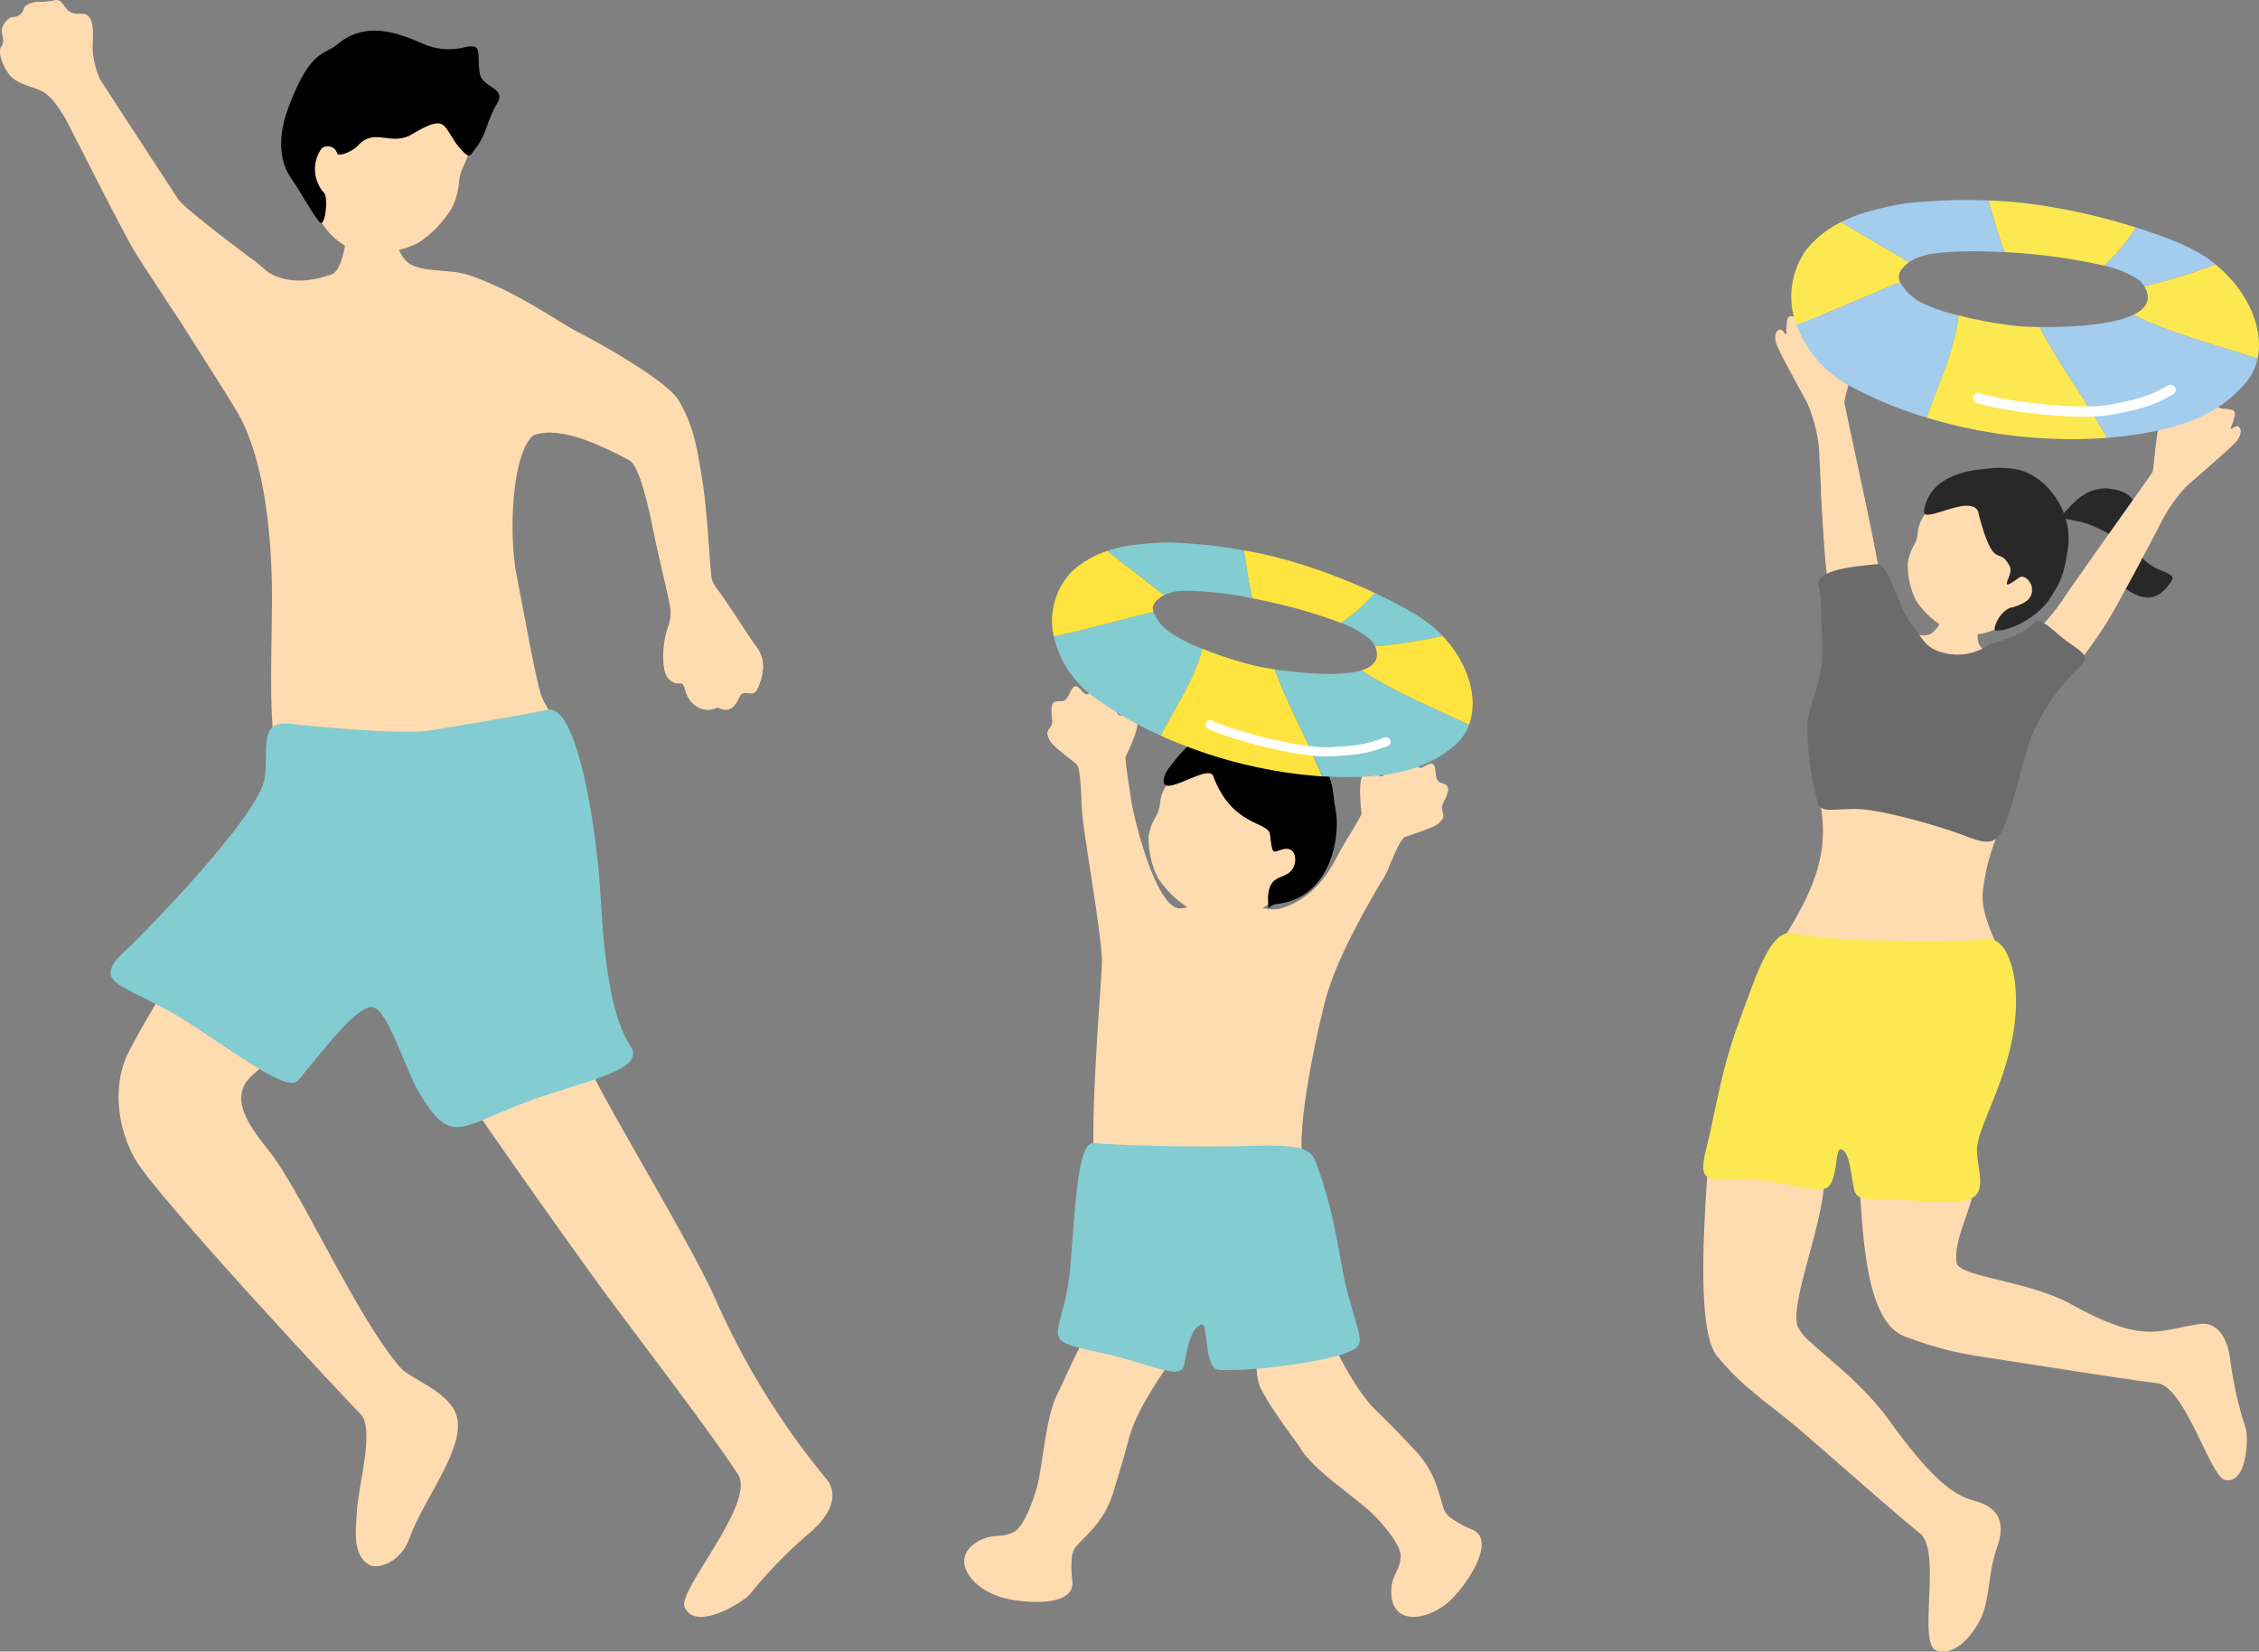 <svg xmlns="http://www.w3.org/2000/svg" width="357.876" height="261.617" viewBox="0 0 357.876 261.617">
  <rect x="0" y="0" width="357.876" height="261.617" fill="#808080" stroke="none"/>
  <g id="グループ_150810" data-name="グループ 150810" transform="translate(-192.711 -4166.384)">
    <g id="グループ_150678" data-name="グループ 150678" transform="translate(-214.768 3506.382)">
      <path id="パス_228219" data-name="パス 228219" d="M510.071,741.614c1.173,1.6.956,2.627,2.112,4.131s3.966,5.819,5.759,8.587c.729,1.127,2.608,2.914.592,7.277-.759,1.641-2.107-.4-3.062,1.5-1.607,3.194-2.739,1.05-3.724,1.512-1.7.8-4-.372-4.626-2.814s-1.1-.364-2.763-2.187c-1-1.1-.853-5.339.317-8.155a7.879,7.879,0,0,0-.574-6.626C503.462,743.535,509.472,740.8,510.071,741.614Z" transform="translate(8.912 7.546)" fill="#ffdbb0"/>
      <path id="パス_228220" data-name="パス 228220" d="M478.994,805.478c7.993-5.537,11.836-1.435,15.255,8.838,1.544,4.638,16.4,28.679,20.654,38.268a121.955,121.955,0,0,0,17.544,28.433c1.717,1.987,1.38,5.206-2.791,8.664a74.047,74.047,0,0,0-9.316,9.6c-.947,1.178-8.745,6.1-10.355,1.967-1.037-2.663,11.4-16.49,8.458-20.97-4.5-6.854-14.8-20.3-20.28-27.673-5.559-7.479-21.512-30.109-24.295-34.465C468.7,810.044,473.109,809.554,478.994,805.478Z" transform="translate(5.938 13.246)" fill="#ffdbb0"/>
      <path id="パス_228221" data-name="パス 228221" d="M470.723,891.3c2.218-6.3,9.326-14.809,7.385-19.8-1.446-3.717-7.246-5.48-8.9-7.416-7.074-8.3-15.667-27.992-20.79-34.321-3.585-4.428-6.182-8.573-2.607-11.833,6.076-5.541,10.956-9.449,11.152-11.642.216-2.4-15.129-13.908-17.633-11.756-2.713,2.333-8.418,10.807-12.961,19.479-2.981,5.689-1.651,12.687.92,17.168,3.412,5.951,33.406,38.08,35.7,40.364,2.347,2.335-.376,11.45-.565,15.486-.122,2.606-.836,6.727,1.9,8.382C465.734,896.258,469.427,894.984,470.723,891.3Z" transform="translate(1.592 12.436)" fill="#ffdbb0"/>
      <g id="グループ_150677" data-name="グループ 150677" transform="translate(452.02 664.863)">
        <path id="パス_228222" data-name="パス 228222" d="M452.538,690.231c1.494,5.066,4.763,8.083,7.884,8.716a14.914,14.914,0,0,0,9.339-1.3,17.349,17.349,0,0,0,5.4-5.666,12.069,12.069,0,0,0,1.071-4.036c.308-3.326,2.322-2.863,1.579-9.857-.225-2.123.1-6.548-8.218-8.764C462.283,667.371,444.375,673.581,452.538,690.231Z" transform="translate(-448.04 -664.032)" fill="#ffdbb0"/>
        <path id="パス_228223" data-name="パス 228223" d="M457.236,666.556c5.157-4.344,11.474-.771,14.016.181a10.145,10.145,0,0,0,6.019.349c3.089-.706,1.886,1.027,2.455,4.191.428,2.378,4.612,2.118,2.488,5.082a24.182,24.182,0,0,0-1.462,3.516,11.406,11.406,0,0,1-1.64,3.142c-.7.781-.862,1.731-1.782.836a9.9,9.9,0,0,1-1.93-2.43c-1.5-2.2-1.458-3.526-6.381-.591-3.382,2.017-5.949-1.116-8.637,1.837-.88.966-3.069,1.772-3.241,1.253a1.568,1.568,0,0,0-2.493-.821,5.64,5.64,0,0,0,.384,7.029c.71.623.222,5.8-.752,4.594-1.217-1.5-2.833-4.551-4.372-6.766-2.725-3.922-1.522-8.635-.48-11.407C452.9,667.307,455.082,668.374,457.236,666.556Z" transform="translate(-448.244 -664.451)"/>
      </g>
      <path id="パス_228224" data-name="パス 228224" d="M495.9,709.272c-3.767-2.261-9.681-6.262-16.242-8.536-3.374-1.169-7.781-.329-9.944-2.127-1.763-1.466-2.442-5.709-2.75-6.367-.4.123-6.3-.972-6.631-.9.1.461-.452,8.439-2.562,9.193-2.429.868-7.8,2.338-11.6-1.556-2.181-2.233-5.993-1.3-7.837,0-3.918,2.761-8.786,1.361-4.235,9.554.762,1.37,7.094,11.066,8.828,14.118,3.841,6.761,5.38,18.085,5.348,29.491-.036,12.694-1.319,30.195,4.678,30.528,3.445.192,10.212-2.039,18.77-2.686,5.953-.449,17.485-.346,22.75-1.911,4.245-1.261-1.81-6.581-3.433-10.526-.825-2.007-2.5-11.564-4.007-19.3-1.525-7.829-.473-22.792,4.1-22.792,3.93,0,7.083,2.207,8.156-3.824C500.429,715.224,502.723,713.366,495.9,709.272Z" transform="translate(2.295 2.902)" fill="#ffdbb0"/>
      <path id="パス_228225" data-name="パス 228225" d="M505.893,816.2c-2.938-4.51-4.1-12.455-4.737-23.51-.678-11.755-3.831-30.875-8.435-29.775-2.708.647-18.918,3.326-18.919,3.326-5.272.561-17.858-.679-21.928-1.131-5.156-.573-3.216,4.761-3.979,8.791-1.128,5.947-18.187,23.562-22.22,27.344-5.753,5.393.667,5.072,10.364,11.337,7.7,4.974,15.526,10.989,17.161,9.043,4.211-5.011,9.413-11.981,11.83-11.619,2.443.366,5.205,9.991,7.417,13.653,4.742,7.853,6.121,5.721,15.225,2.034C497.155,821.858,508.574,820.319,505.893,816.2Z" transform="translate(1.484 9.528)" fill="#83ccd2"/>
      <path id="パス_228226" data-name="パス 228226" d="M491.211,707.818c5.364,2.686,15,8.32,16.728,11.152,2.676,4.369,3.118,8.661,3.767,12.433,1.1,6.4,1.236,16.749,1.875,17.51,1.219,1.454,4.214,5.642,6.124,8.33.778,1.094,2.732,2.8.906,7.244-.686,1.673-2.122-.307-2.994,1.63-1.467,3.26-2.691,1.167-3.654,1.672-1.666.871-4.009-.2-4.743-2.611s-1.118-.316-2.856-2.066c-1.044-1.052-1.083-5.3-.036-8.161a6.587,6.587,0,0,0,.4-2.55c-.049-1.249-1.6-7.168-2.709-12.559-.645-3.143-2.124-10.393-3.843-11.3-4.271-2.261-10.625-5.349-14.769-4.069-4.069,1.258-2.321-3.22-1.131-9.118C485.38,709.9,485.772,705.094,491.211,707.818Z" transform="translate(6.983 4.356)" fill="#ffdbb0"/>
      <path id="パス_228227" data-name="パス 228227" d="M448.461,701.877c-3.314-2.563-11.894-8.916-12.834-10.425-.671-1.076-12.071-18.45-12.349-18.992a14.416,14.416,0,0,1-1.1-4.279c-.188-1.432.826-6.217-1.9-6-2.9.227-2.346-2.316-4.036-2.169a10,10,0,0,1-2.234.272c-.87-.1-2.593.32-2.769,1.093a1.677,1.677,0,0,1-1.649,1.309c-.793,0-1.823,1.289-1.826,2.083s.529,1.826-.093,2.635.337,3.438,1.514,4.691c.952,1.012,2.722,1.5,4.175,2.013,2.37.842,3.456,3.231,4.149,4.1.378.476,9.461,18.72,11.453,21.894,1.721,2.741,8.71,13.411,11.588,17.4,1.571,2.178,6.926-3.765,8.66-5.777C452.124,708.345,452.882,705.3,448.461,701.877Z" transform="translate(0)" fill="#ffdbb0"/>
    </g>
    <g id="グループ_150683" data-name="グループ 150683" transform="translate(-358.94 3510.142)">
      <g id="グループ_150680" data-name="グループ 150680" transform="translate(704.402 764.889)">
        <path id="パス_228228" data-name="パス 228228" d="M747.377,847.07c-4.228,1.765-4.055,8.8-2.85,11.05,2.127,3.962,5.17,7.673,6.4,9.6,1.937,3.024,7.16,6.557,10.482,9.4,1.808,1.546,5.311,5.568,5.225,7.415-.115,2.484-1.464,2.882-1.5,5.57-.067,5.443,5.685,4.829,9.308,1.48,2.538-2.344,7.4-9.408,3.647-11.212a16.713,16.713,0,0,1-3.7-2.015,3.3,3.3,0,0,1-.95-1.372c-.76-2.1-1.156-5.687-4.6-9.281s-2.885-3.1-6.087-6.222-5.916-8.7-7.607-12.136C752.878,844.718,751.754,845.241,747.377,847.07Z" transform="translate(-697.48 -746.685)" fill="#ffdbb0"/>
        <path id="パス_228229" data-name="パス 228229" d="M728.016,772.689c.427-.847,1.961-4.066,1.887-5.435-.131-2.392-2.457-.453-3.135-1.3s-1.267-3.3-2.08-4.169-1.639.406-2.543.956-1.47-1.752-2.386-1.065c-.627.469-.8,2.33-2,2.256s-1.473.222-1.5,1.46.422,1.882-.227,2.711-.481,1.117-.066,1.993,2.541,2.381,4.257,3.8c.749.621.735,5.859.869,7.129.359,3.385,2.013,2.567,4.973,2.3,1.236-.111,3.5.9,3.018-2.529C728.873,779.3,727.818,773.08,728.016,772.689Z" transform="translate(-702.434 -761.491)" fill="#ffdbb0"/>
        <path id="パス_228230" data-name="パス 228230" d="M758.536,780.009c-.116-.939-.477-4.489.054-5.753.929-2.208,2.467.4,3.389-.165s2.3-2.678,3.363-3.225,1.407.934,2.073,1.757,1.974-1.155,2.605-.2c.432.653-.032,2.464,1.123,2.8s1.313.707.921,1.881-1.032,1.63-.7,2.628.078,1.215-.609,1.9-3.193,1.387-5.29,2.148c-.915.333-2.294,4.3-3.157,5.994-1.893,3.706-3.206,1.748-5.906.5-1.126-.52-2.805-1.273-1.195-4.341C756.027,784.37,758.59,780.445,758.536,780.009Z" transform="translate(-695.59 -759.864)" fill="#ffdbb0"/>
        <path id="パス_228231" data-name="パス 228231" d="M759.172,807.544c2.1-6.732,6.6-14.321,9.158-18.674,1.687-2.872-.653-3.734-1.96-4.176-2.829-.958-3.247-3.154-5.356.718-1.035,1.9-3.326,6.88-8.945,8.709-3.284,1.068-5.27-1.751-11.046-1.536-1.987.073-4.413,2.33-6.1,1.39-3.023-1.681-5.638-11.039-6.656-15.7-.55-2.511-2.531-2.481-4.526-2.349-1.929.127-3.439-.59-3.466,2.575-.023,2.716,3.265,20.19,3.153,24.409-.087,3.27-1.734,21.978-1.278,30.681.529,10.095,8.23,8.626,19.01,7.034,8.525-1.259,16.9,2.433,14.243-5.965C753.781,829.539,758.217,810.615,759.172,807.544Z" transform="translate(-701.612 -758.962)" fill="#ffdbb0"/>
        <g id="グループ_150679" data-name="グループ 150679" transform="translate(29.188 6.107)">
          <path id="パス_228232" data-name="パス 228232" d="M748.178,794.812c-3.693,2.545-7.792,2.815-10.6,1.6a16.016,16.016,0,0,1-6.815-5.747,13.977,13.977,0,0,1-1.514-6.547,8.382,8.382,0,0,1,1.136-3.211c1.4-2.346-.441-3.1,3.6-7.3,1.227-1.276,7.76-6.743,15.492-3.846C756.279,772.306,755.906,789.486,748.178,794.812Z" transform="translate(-729.227 -766.292)" fill="#ffdbb0"/>
          <path id="パス_228233" data-name="パス 228233" d="M731.615,774.33c.656-1.006,4.445-6.327,7.173-6.263,3.372.08,4.259-1.975,7.631-1.21,4.7,1.066,8.5,3.918,9.622,5.466,2.4,3.324,1.971,5.52,2.448,7.706.865,3.962-.484,14.133-9.328,15.107-1.442.159-1.285,1.731-1.358-1.073.186-3.35,2.041-2.883,3.406-3.932,1.4-1.077,1.267-4.179-.891-3.711-1.784.387-1.757,1.354-2.189-2.3-.252-2.128-6.008-1.187-9.01-9.277C738.3,772.644,729.438,779.7,731.615,774.33Z" transform="translate(-728.868 -766.685)"/>
        </g>
        <path id="パス_228234" data-name="パス 228234" d="M735.448,845.681c-3.615-2.814-9.66.8-11.023,2.953-2.4,3.8-4.139,8.275-5.211,10.3-1.681,3.173-2.189,9.459-3.028,13.748-.456,2.334-2.235,7.361-3.886,8.2-2.22,1.122-3.23.144-5.586,1.437-4.771,2.62-1.409,7.325,3.29,8.833,3.29,1.057,11.829,1.813,11.556-2.34a16.734,16.734,0,0,1-.067-4.215,3.321,3.321,0,0,1,.728-1.5c1.456-1.694,4.383-3.8,5.821-8.567s1.279-4.036,2.423-8.36,4.667-9.431,6.825-12.592C740.2,849.314,739.192,848.593,735.448,845.681Z" transform="translate(-704.402 -746.876)" fill="#ffdbb0"/>
        <path id="パス_228235" data-name="パス 228235" d="M722.751,823.073c4.059.451,17.833.691,23.52.494,10.905-.376,10.927.56,12.044,3.691,2.833,7.946,3.46,15.214,4.418,18.826,2.331,8.786,3.431,8.983-.414,10.37-3.684,1.331-14.749,2.888-19.862,2.545-2.261-.152-1.621-7.484-2.641-7.192-1.359.388-2.157,2.526-2.745,6.249-.466,2.938-5.153-.069-13.466-1.8-10.517-2.193-5.545-2.069-4.595-13.794C719.819,832.471,720.216,822.792,722.751,823.073Z" transform="translate(-702.186 -750.669)" fill="#83ccd2"/>
      </g>
      <g id="グループ_150682" data-name="グループ 150682" transform="translate(718.34 742.157)">
        <g id="グループ_150681" data-name="グループ 150681">
          <path id="パス_228236" data-name="パス 228236" d="M740.009,757.345a24.609,24.609,0,0,1-5.274-2.67,7.315,7.315,0,0,1-2.476-3.176c-5.366,1.284-10.558,2.825-15.787,3.894a16.319,16.319,0,0,0,6.709,9.866,58.063,58.063,0,0,0,10.234,5.859C735.731,766.582,738.748,762.372,740.009,757.345Z" transform="translate(-716.219 -740.515)" fill="#83ccd2"/>
          <path id="パス_228237" data-name="パス 228237" d="M746.436,759.323a60.124,60.124,0,0,1-8.959-2.852c-1.262,5.028-4.279,9.237-6.595,13.773A74.663,74.663,0,0,0,756.2,776.69l.258.012c-2.226-5.633-5.487-11.344-7.512-16.96C748.063,759.609,747.218,759.468,746.436,759.323Z" transform="translate(-713.686 -739.641)" fill="#ffe33f"/>
          <path id="パス_228238" data-name="パス 228238" d="M759.982,759.416c-3.172.972-8.98.554-13.74-.163,2.025,5.617,5.286,11.327,7.512,16.96,9.438.48,16.112-.561,21.181-5.066a7.692,7.692,0,0,0,2.086-3.1C771.285,765.285,765.363,762.91,759.982,759.416Z" transform="translate(-710.987 -739.152)" fill="#83ccd2"/>
          <path id="パス_228239" data-name="パス 228239" d="M719.439,746.5a11.219,11.219,0,0,0-2.929,10.337c5.229-1.069,10.421-2.61,15.787-3.894-.276-.85.059-1.342.678-1.931a4.225,4.225,0,0,1,1.031-.7c-3.033-2.384-5.993-4.627-9.02-7A15.325,15.325,0,0,0,719.439,746.5Z" transform="translate(-716.257 -741.955)" fill="#ffe33f"/>
          <path id="パス_228240" data-name="パス 228240" d="M742.905,743.372c-.279-.051-.549-.1-.817-.147.4,2.605.755,5.132,1.306,7.593,1.253.239,2.319.467,3.011.636a85.314,85.314,0,0,1,11.078,3.269,26.639,26.639,0,0,0,5.351-4.734,93.2,93.2,0,0,0-13.282-5.036C747.4,744.334,745.168,743.791,742.905,743.372Z" transform="translate(-711.717 -741.969)" fill="#ffe33f"/>
          <path id="パス_228241" data-name="パス 228241" d="M733.662,742.165a45.71,45.71,0,0,0-7,.583,19.918,19.918,0,0,0-2.977.76c3.027,2.373,5.987,4.615,9.02,7a7.622,7.622,0,0,1,2.938-.69,54.581,54.581,0,0,1,10.99,1.189c-.551-2.461-.909-4.988-1.306-7.593A84.974,84.974,0,0,0,733.662,742.165Z" transform="translate(-714.952 -742.157)" fill="#83ccd2"/>
          <path id="パス_228242" data-name="パス 228242" d="M755.182,753.712a15.075,15.075,0,0,1,4.826,2.8,4.853,4.853,0,0,1,.548.919,85.336,85.336,0,0,0,10.711-1.65c-.359-.382-.73-.761-1.13-1.128a28.429,28.429,0,0,0-4.988-3.347c-1.27-.7-2.839-1.5-4.617-2.326A26.64,26.64,0,0,1,755.182,753.712Z" transform="translate(-709.416 -740.958)" fill="#83ccd2"/>
          <path id="パス_228243" data-name="パス 228243" d="M760.074,756.412c.564,1.244.593,2.886-1.958,3.739-.06.02-.127.036-.188.055,5.381,3.493,11.3,5.868,17.039,8.631,1.5-4.012.067-9.545-4.182-14.075A85.34,85.34,0,0,1,760.074,756.412Z" transform="translate(-708.933 -739.941)" fill="#ffe33f"/>
        </g>
        <path id="パス_228244" data-name="パス 228244" d="M765.876,770.162a.823.823,0,0,1-.108.049c-2.849,1.039-4.182,1.394-9.086,1.62-5.259.241-15.839-2.709-19.345-4.337a.72.72,0,0,1-.355-.965.746.746,0,0,1,.985-.343c3.732,1.733,13.988,4.413,18.638,4.2,4.891-.225,6.111-.608,8.638-1.531a.752.752,0,0,1,.956.426A.717.717,0,0,1,765.876,770.162Z" transform="translate(-712.627 -737.946)" fill="#fff"/>
      </g>
    </g>
    <g id="グループ_150686" data-name="グループ 150686" transform="translate(-676.098 4130.85)">
      <path id="パス_228245" data-name="パス 228245" d="M1208.64,128.4c.933-.865,2.457-2.766,3.578-3.391a6.56,6.56,0,0,1,3.742-1.184c2.182.2,3.211.623,4.084,1.578.775.849,1.367,3.928.808,5.8a4.5,4.5,0,0,0,1.964,4.578c1.372,1.176,4.263,1.53,3.6,2.6-1.93,3.136-3.973,3.107-5.885,2.2-6.158-2.912-.862-7.833-4.568-9.807S1211.779,129.262,1208.64,128.4Z" transform="translate(-13.525 -10.935)" fill="#282828"/>
      <path id="パス_228246" data-name="パス 228246" d="M1139.48,254.314c.131-2.721,11.365-1.664,15.181-1.37,8.5.653-2.922,23.421-1.051,28.543a7.9,7.9,0,0,0,2.041,2.455c2.973,2.759,8.462,6.837,12.5,12.45,10.162,14.135,12.495,11.637,15.649,13.579,1.932,1.188,2.516,3.305,1.389,6.483-1.245,3.513-1.058,6.266-2.029,9.8-.731,2.658-4.115,7.706-7.588,6.514-3.033-1.042.886-15.724-2.558-18.516-3.417-2.771-8.91-7.612-18.494-15.944-3.383-2.942-6.262-4.937-9.013-7.356a39.346,39.346,0,0,1-4.7-4.862C1137.143,281.569,1139.2,260.1,1139.48,254.314Z" transform="translate(-0.003 -35.798)" fill="#ffdbb0"/>
      <path id="パス_228247" data-name="パス 228247" d="M1169.175,258.105c-.193-2.717,13.891-1.375,17.456.02,2.976,1.165-2.8,9.694-1.931,14.069.166.838,1.877,1.444,4.3,2.08,3.912,1.026,9.684,2.13,13.823,4.422,11.753,6.509,13.782,4.048,20.48,3.135,2.153-.293,4.234,1.394,4.75,5.847a61.128,61.128,0,0,0,2.449,10.794c.389,1.189.283,8.82-3.312,8.07-2.315-.483-6.321-14.81-10.725-15.334-4.369-.52-11.6-1.683-24.149-3.617-5.553-.855-8.2-1.24-12.271-2.541-1.047-.335-2.184-.726-3.494-1.205C1170.164,281.51,1169.855,267.691,1169.175,258.105Z" transform="translate(-5.899 -36.578)" fill="#ffdbb0"/>
      <path id="パス_228248" data-name="パス 228248" d="M1181.676,141.965c.329.027,4.629.679,5.044.673.11.709-.4,4.576.02,5.428.954,1.952,3.4,3,6.115.876a37.99,37.99,0,0,0,7.974-8.887c2.147-3.266,2.562-2.7,4.25-3.308,1.635-.589,5.377,1.631,4.077,4.256a60,60,0,0,1-6.513,9.971c-2.392,2.546-7.6,6.412-11.152,14.354-2.228,4.982-12.906,2.505-15,1.744-5.176-1.885-14.211,1.486-13.875-3.027.291-3.9.606-7.3,1.288-12.283.668-4.885-1.056-11.736-1.492-17.315-.282-3.608-.6-9.15-.638-10.14-.115-2.628,5.332-2.974,6.766.456.276.66,2.29,13.742,4.609,17.6,1.075,1.787,2.6,4.827,5.4,4.418C1180.5,146.494,1181.639,142.43,1181.676,141.965Z" transform="translate(-4.47 -10.636)" fill="#ffdbb0"/>
      <path id="パス_228249" data-name="パス 228249" d="M1195.114,144.192c-3.195,2.4-6.736,2.78-9.156,1.777a13.188,13.188,0,0,1-5.87-4.937,12.649,12.649,0,0,1-1.292-5.826,8.026,8.026,0,0,1,.989-2.919c1.211-2.151-.374-2.764,3.13-6.668,1.064-1.186,6.719-6.306,13.39-3.957C1202.168,123.728,1201.8,139.159,1195.114,144.192Z" transform="translate(-7.754 -10.402)" fill="#ffdbb0"/>
      <path id="パス_228250" data-name="パス 228250" d="M1190.7,127.355c-.355-4.162-9.076,1.629-8.718-.7.772-5.026,5.788-6.353,9.591-6.675a16.128,16.128,0,0,1,5.368.111c4.547,1.1,8.672,6.695,7.853,12.387-.652,4.534-1.238,5.429-2.837,7.982-1.794,2.867-6.307,5.28-8.632,5.118-.647-.045.815-3.518,2.729-3.679,3.1-1.005,3.08-2.01,3.03-3.034s-1.241-2.238-2.01-1.685c-3.823,2.754-.822-.371-1.469-1.694C1193.846,131.892,1193.177,136.532,1190.7,127.355Z" transform="translate(-8.372 -10.16)" fill="#282828"/>
      <path id="パス_228251" data-name="パス 228251" d="M1161.039,129.961c-.557-2.892-1.321-19.632-1.337-19.758a24.4,24.4,0,0,0-1.854-7.11c-.779-1.439-4.565-8.3-4.884-9.314s-.253-2.051.5-2.294c.484-.157.787.736,1.009.716.21-.057,0-.574.07-1.119.153-1.177.016-1.893,1.163-1.68s1.789.677,2.118,0-.964-2.358-.037-2.776,1.578.8,2.268,1.73a34.464,34.464,0,0,1,2.077,4.843,10.933,10.933,0,0,0,.941,1.6c.432.545,1.364-.707,2.134-.262s-1.309,7.176-1.476,8.374c-.04.289,5.026,23.335,5.093,24.709C1168.9,129.316,1161.322,131.433,1161.039,129.961Z" transform="translate(-2.733 -3.735)" fill="#ffdbb0"/>
      <path id="パス_228252" data-name="パス 228252" d="M1215.584,142.128c2.676-4.064,9.068-16.45,9.127-16.563a24.409,24.409,0,0,1,4.215-6.019c1.231-1.078,7.172-6.19,7.823-7.028s.953-1.834.335-2.323c-.4-.316-.994.415-1.195.319-.177-.127.2-.537.325-1.073.266-1.158.644-1.781-.505-1.98s-1.912.011-1.986-.734,1.725-1.874,1-2.589-1.759.2-2.729.831a34.534,34.534,0,0,0-3.635,3.816,10.968,10.968,0,0,1-1.439,1.171c-.594.361-1.033-1.138-1.91-.99s-1.274,7.183-1.535,8.364c-.063.285-13.69,19.147-14.232,20.412C1208.581,139.3,1214.76,143.38,1215.584,142.128Z" transform="translate(-13.632 -7.084)" fill="#ffdbb0"/>
      <path id="パス_228253" data-name="パス 228253" d="M1187.918,205.992c-1.135-2.684-2.178-5.158-1.965-7.8a33.343,33.343,0,0,1,2.762-10.127c4.375-11.514-30.385-14.709-28.439-3.526,1.258,7.224-.958,12.742-4.792,19.2-.235.4-.484.789-.7,1.2C1149.279,215.444,1192.792,217.518,1187.918,205.992Z" transform="translate(-3.026 -21.329)" fill="#ffdbb0"/>
      <path id="パス_228254" data-name="パス 228254" d="M1152.638,211.192c-3.387-.649-5.773,7.159-8.2,13.653-2.946,7.874-3.718,13.966-5.292,20.322-1.455,5.873.071,4.964,6.776,5.021,5.382.046,11.411,2.755,12.718.938,1.463-2.031.808-6.268,1.976-5.689,1.267.628,1.355,3.746,1.957,6.416.513,2.275,4.395,1.246,7.811,1.549,4.3.38,8.232.594,10.312-.065,3.13-.992,1.245-5.013,1.314-7.926.09-3.806,5.209-11.285,6.071-20.993.617-6.957-1.422-12.359-4.077-12.233-5.531.264-11.065.342-16.616.155A94.961,94.961,0,0,1,1152.638,211.192Z" transform="translate(0 -27.81)" fill="#fce952"/>
      <path id="パス_228255" data-name="パス 228255" d="M1194.625,165.922a33.412,33.412,0,0,1,7.256-10.635c1.832-1.868,1.69-2.032-1.681-4.362-1.61-1.112-4.116-3.976-5.095-3-2.578,2.583-5.907,2.8-7.678,3.825a8.723,8.723,0,0,1-6.926.953c-2.872-.751-3.213-2.395-4.911-4.445-1.916-2.315-3.735-9.749-5.38-9.565-2.486.279-10.145.716-9.352,3.547.557,1.988.383,5.374.58,9.213.3,5.952-2.215,9.235-2.356,12.767a45.847,45.847,0,0,0,1.4,11.274c.362,2.769,1.544,2.04,6.093,1.99,4.021-.044,13.767,2.826,17.332,4.207,3.659,1.417,5.084,1.6,6.436-1.606C1191.776,176.7,1193.657,168.035,1194.625,165.922Z" transform="translate(-3.946 -13.81)" fill="#6b6b6b"/>
      <g id="グループ_150685" data-name="グループ 150685" transform="translate(1152.615 67.215)">
        <g id="グループ_150684" data-name="グループ 150684">
          <path id="パス_228256" data-name="パス 228256" d="M1182.6,88.595a26.437,26.437,0,0,1-6.094-2.137,8.058,8.058,0,0,1-3.153-3.125c-5.592,2.24-10.956,4.738-16.432,6.72a18.105,18.105,0,0,0,8.734,9.857,62.5,62.5,0,0,0,11.927,4.895C1179.393,99.445,1182.005,94.337,1182.6,88.595Z" transform="translate(-1156.147 -70.329)" fill="#a4cced"/>
          <path id="パス_228257" data-name="パス 228257" d="M1197.644,91.628a64.134,64.134,0,0,1-10.094-1.773c-.6,5.742-3.209,10.85-5.017,16.21a79.648,79.648,0,0,0,28.28,3.23l.278-.027c-3.255-5.874-7.642-11.675-10.68-17.563C1199.444,91.694,1198.51,91.669,1197.644,91.628Z" transform="translate(-1161.095 -71.589)" fill="#fce952"/>
          <path id="パス_228258" data-name="パス 228258" d="M1219.533,89.76c-3.273,1.56-9.6,1.989-14.842,1.927,3.038,5.888,7.425,11.689,10.68,17.563,10.251-.919,17.291-3.091,22.071-8.84a8.63,8.63,0,0,0,1.778-3.74C1232.616,94.5,1225.868,92.789,1219.533,89.76Z" transform="translate(-1165.377 -71.571)" fill="#a4cced"/>
          <path id="パス_228259" data-name="パス 228259" d="M1158.323,75.919a12.726,12.726,0,0,0-1.585,11.857c5.476-1.981,10.84-4.479,16.432-6.72a1.888,1.888,0,0,1,.437-2.234,4.618,4.618,0,0,1,1.005-.933c-3.634-2.166-7.167-4.186-10.792-6.34A16.691,16.691,0,0,0,1158.323,75.919Z" transform="translate(-1155.962 -68.052)" fill="#fce952"/>
          <path id="パス_228260" data-name="パス 228260" d="M1195.515,67.34c-.308-.014-.607-.026-.9-.037.824,2.814,1.594,5.547,2.563,8.178,1.388.071,2.571.16,3.343.24a91.073,91.073,0,0,1,12.444,1.907,29.419,29.419,0,0,0,5.051-6.044,99.811,99.811,0,0,0-15.09-3.518C1200.5,67.713,1198.02,67.454,1195.515,67.34Z" transform="translate(-1163.429 -67.232)" fill="#fce952"/>
          <path id="パス_228261" data-name="パス 228261" d="M1176.26,67.7a48.691,48.691,0,0,0-7.464,1.718,21.364,21.364,0,0,0-3.095,1.3c3.626,2.153,7.159,4.174,10.792,6.34a8.185,8.185,0,0,1,3.063-1.213c3.046-.62,8.3-.564,12.032-.374-.969-2.632-1.739-5.364-2.563-8.178A90.386,90.386,0,0,0,1176.26,67.7Z" transform="translate(-1157.843 -67.215)" fill="#a4cced"/>
          <path id="パス_228262" data-name="パス 228262" d="M1217.356,78.653A16.281,16.281,0,0,1,1222.987,81a5.413,5.413,0,0,1,.73.929,91.171,91.171,0,0,0,11.3-3.463c-.445-.367-.9-.727-1.39-1.071a30.722,30.722,0,0,0-5.887-2.929c-1.476-.577-3.291-1.217-5.333-1.859A29.415,29.415,0,0,1,1217.356,78.653Z" transform="translate(-1167.824 -68.257)" fill="#a4cced"/>
          <path id="パス_228263" data-name="パス 228263" d="M1224.825,83.333c.8,1.286,1.077,3.094-1.543,4.428-.061.031-.131.058-.2.089,6.335,3.029,13.083,4.742,19.688,6.91,1.005-4.657-1.38-10.542-6.65-14.889A91.171,91.171,0,0,1,1224.825,83.333Z" transform="translate(-1168.931 -69.66)" fill="#fce952"/>
        </g>
        <path id="パス_228264" data-name="パス 228264" d="M1223.423,104.951a.686.686,0,0,1-.109.072c-2.913,1.585-4.3,2.181-9.552,3.181-5.635,1.073-17.493-.559-21.521-1.818a.807.807,0,1,1,.482-1.54c4.287,1.34,15.754,2.723,20.737,1.773,5.24-1,6.5-1.608,9.083-3.014a.807.807,0,0,1,.88,1.346Z" transform="translate(-1162.862 -74.227)" fill="#fff"/>
      </g>
    </g>
  </g>
</svg>
